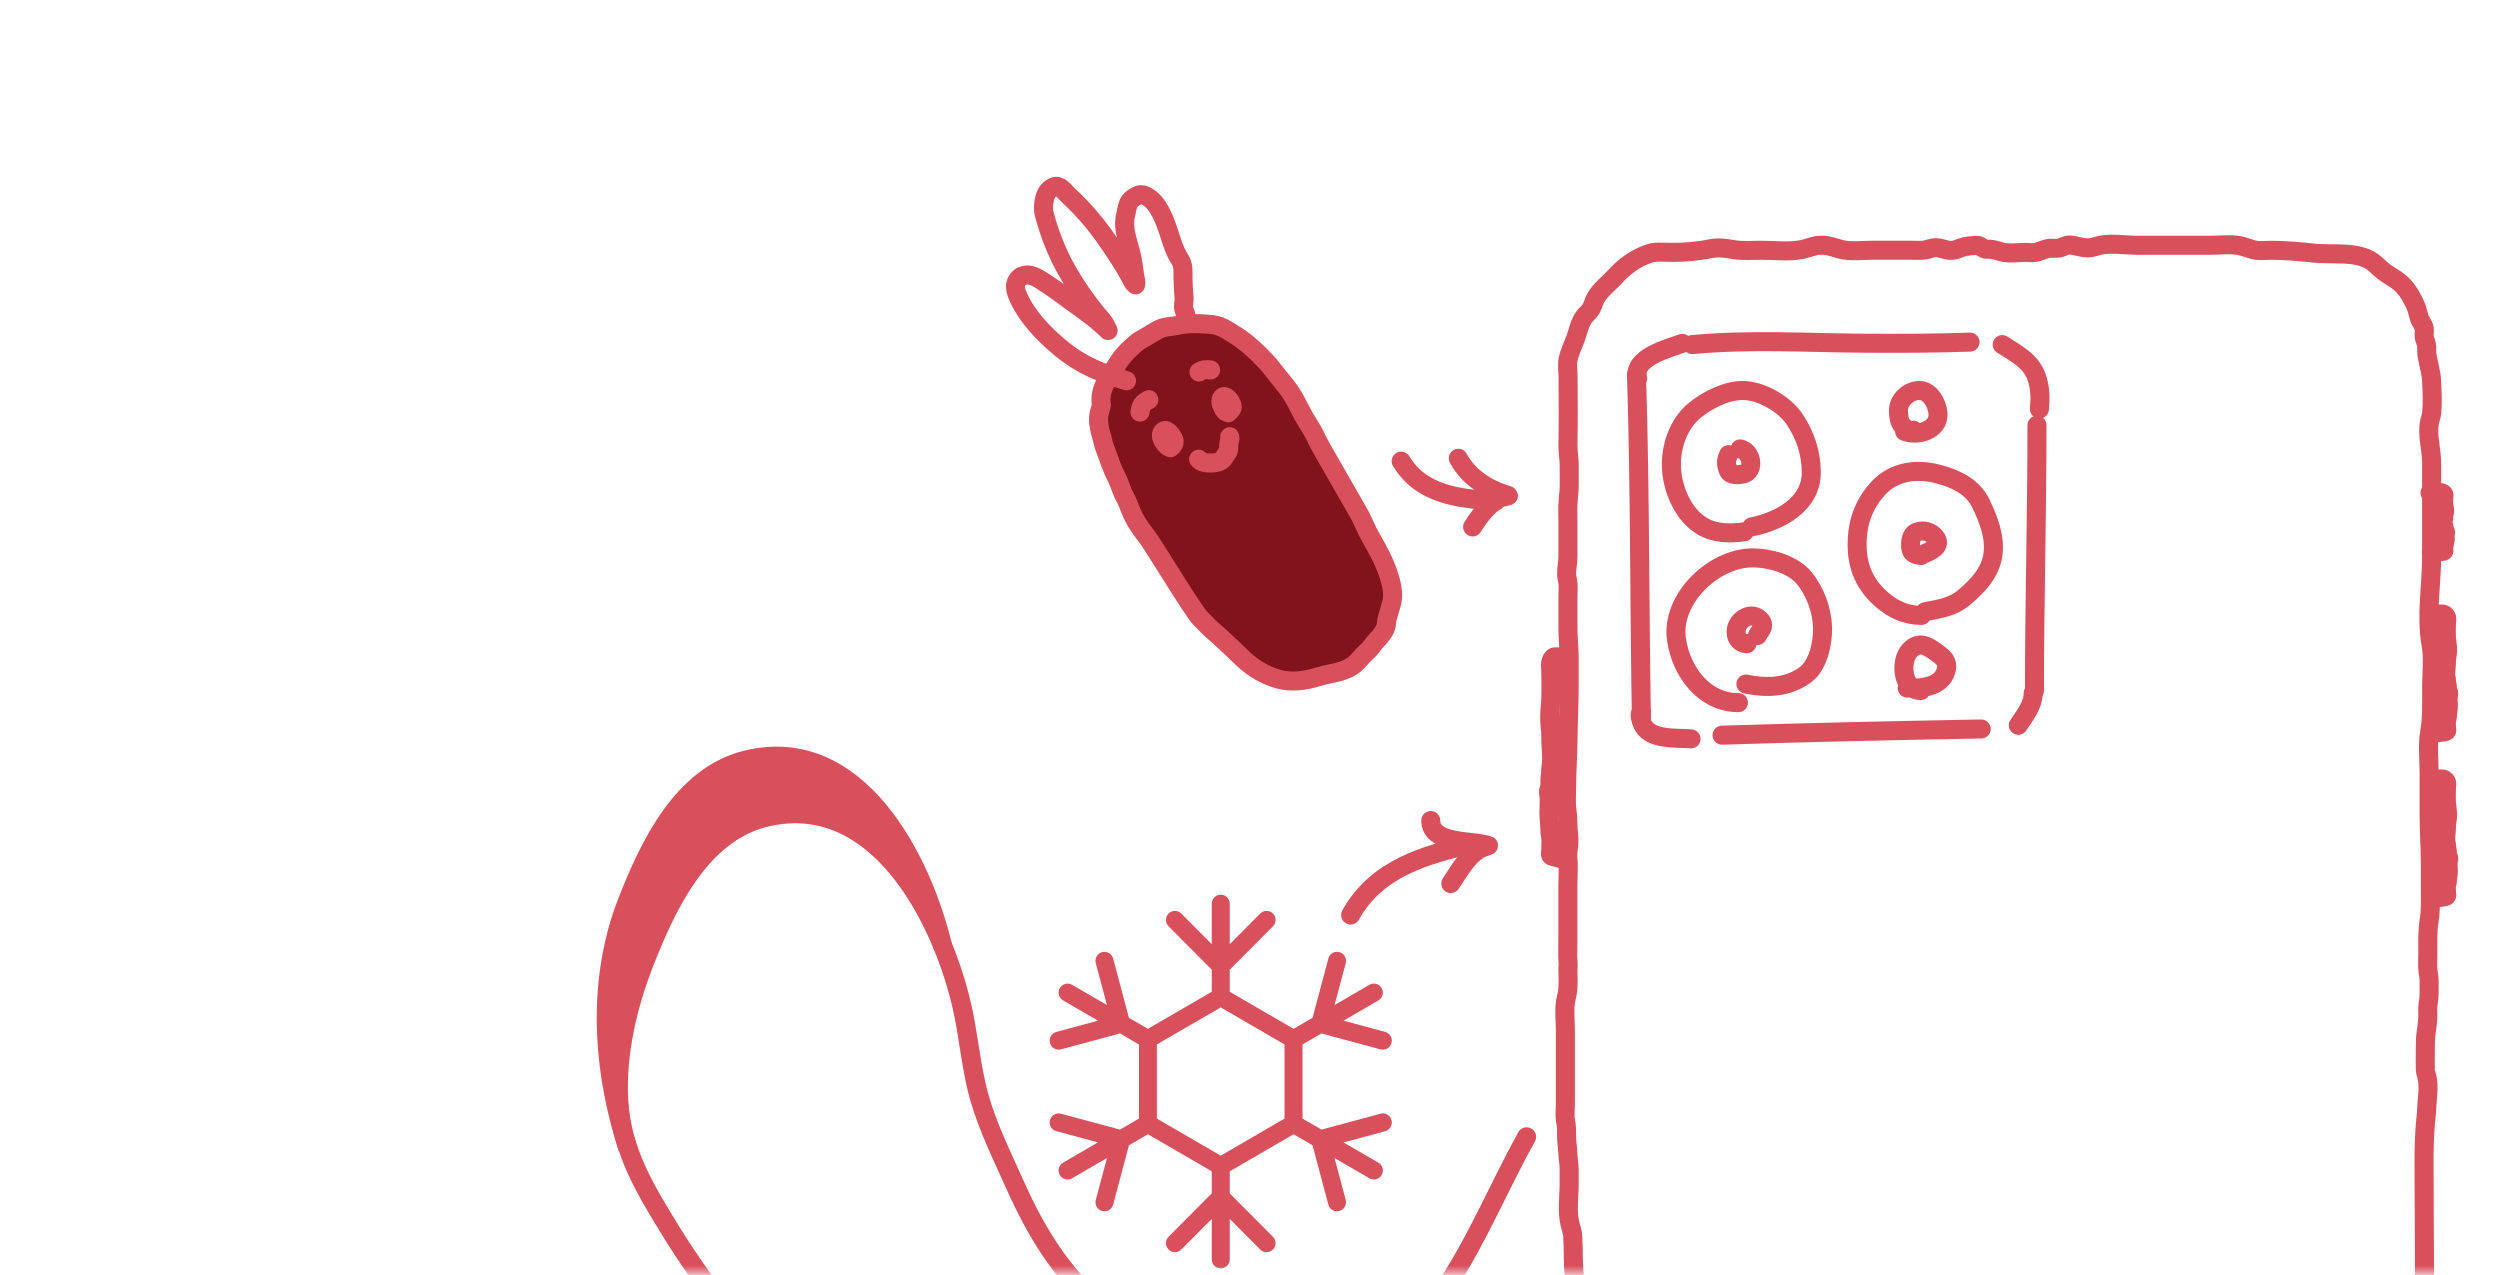 <svg width="394" height="201" viewBox="0 0 394 201" fill="none" xmlns="http://www.w3.org/2000/svg">
<mask id="mask0_12371_29540" style="mask-type:alpha" maskUnits="userSpaceOnUse" x="0" y="0" width="394" height="201">
<path d="M0 20C0 8.954 8.954 0 20 0H373.424C384.47 0 393.424 8.954 393.424 20V200.626H0V20Z" fill="url(#paint0_linear_12371_29540)"/>
</mask>
<g mask="url(#mask0_12371_29540)">
<path d="M96.892 167.587C96.839 166.007 96.968 164.453 97.007 162.882C97.052 161.107 97.177 159.349 97.296 157.578C97.301 157.5 97.412 156.362 97.438 156.668C97.509 157.497 97.505 158.338 97.503 159.169C97.499 160.787 97.402 162.318 96.998 163.887C96.897 164.281 96.806 164.686 96.595 165.034C96.564 165.085 96.74 164.438 96.744 164.414C96.861 163.81 96.944 163.196 96.998 162.583C97.306 159.099 99.69 156.143 100.604 152.803C101.703 148.787 103.455 144.95 105.499 141.343C106.967 138.753 108.425 136.02 110.291 133.689C111.747 131.868 114.178 130.939 116.111 129.734C118.104 128.491 120.102 127.087 122.57 127.369C124.532 127.594 126.479 127.903 128.448 128.065C131.769 128.337 134.509 129.896 137.302 131.591C138.641 132.404 140.239 133.242 141.089 134.622C141.623 135.489 142.284 136.209 142.947 136.98C143.526 137.652 144.162 138.277 144.705 138.984C144.74 139.029 145.244 139.558 145.228 139.594C145.14 139.789 143.603 138.124 143.515 137.998C143.306 137.7 143.088 137.318 142.923 136.995C142.283 135.739 142.106 135.124 140.83 134.143C138.237 132.147 135.111 130.465 132.223 129.037C128.587 127.239 124.106 124.861 119.852 125.017C118.087 125.081 116.165 126.066 114.648 126.906C113.167 127.725 111.825 128.659 110.55 129.773C107.436 132.493 105.216 135.822 103.229 139.424C102.311 141.087 101.324 142.797 100.616 144.562C99.923 146.29 99.414 148.183 98.938 149.983C98.428 151.913 98.344 153.958 97.723 155.86C97.714 155.888 97.483 156.611 97.538 156.334C97.71 155.474 97.788 154.599 97.97 153.739C98.663 150.472 99.985 147.352 101.146 144.232C102.76 139.894 104.442 135.679 107.289 131.984C108.215 130.782 109.213 129.639 110.158 128.451C110.937 127.471 111.754 126.575 112.833 125.914C115.449 124.311 118.855 123.621 121.896 123.942C123.084 124.068 124.171 124.527 125.297 124.892C126.238 125.198 127.2 125.443 128.128 125.79C130.238 126.581 132.374 127.82 134.197 129.128C135.353 129.959 136.461 130.817 137.681 131.558C137.743 131.595 139.518 132.762 139.543 132.197C139.584 131.259 138.286 129.882 137.721 129.296C136.35 127.878 134.706 126.674 133.119 125.508C130.449 123.546 127.797 122.605 124.489 122.373C121.967 122.196 119.437 122.664 117.105 123.628C114.703 124.622 112.552 125.862 110.432 127.372C107.119 129.731 105.189 133.214 103.153 136.638C101.963 138.641 100.812 140.683 99.936 142.846C99.154 144.777 98.578 146.792 97.826 148.737C97.002 150.87 96.228 152.844 96.041 155.132C95.988 155.774 95.982 156.409 96.041 157.051C96.073 157.398 95.973 158.35 96.198 158.084C96.463 157.771 96.589 157.263 96.789 156.904C97.257 156.066 97.789 155.265 98.257 154.426C99.432 152.314 100.237 149.985 101.256 147.793C102.833 144.399 104.215 140.715 106.336 137.61C108.011 135.158 109.89 132.603 111.974 130.491C114.324 128.11 117.338 127.086 120.563 126.452C124.322 125.713 127.864 126.348 131.455 127.538C132.825 127.992 134.107 128.702 135.475 129.135C135.86 129.257 136.219 129.131 136.237 128.675C136.275 127.726 135.333 126.606 134.833 125.896C133.905 124.579 132.833 123.522 131.361 122.83C129.243 121.833 126.354 120.915 123.981 121.062C122.236 121.17 120.355 121.536 118.645 121.911C116.493 122.383 114.525 123.332 112.638 124.448C111.68 125.015 110.664 125.579 109.766 126.236C109.005 126.792 108.576 127.69 108.099 128.476C106.451 131.192 104.664 133.896 104.162 137.089C103.983 138.224 104.647 137.477 105.18 137.004C107.178 135.234 108.975 133.253 110.966 131.476C112.554 130.06 113.983 129.29 116.008 128.72C118.263 128.085 120.444 127.279 122.648 126.493C124.135 125.963 125.709 125.307 127.321 125.455C128.967 125.606 130.583 126.353 132.081 127.002C133.32 127.54 134.518 128.157 135.655 128.886C135.94 129.068 136.837 129.727 135.9 129.158C132.582 127.145 129.461 124.843 125.697 123.714C123.246 122.979 120.545 122.158 118.01 122.778C117.768 122.837 116.813 122.941 117.645 122.667C119.052 122.204 120.529 121.856 122.003 121.714C122.15 121.7 122.298 121.693 122.446 121.683C122.51 121.679 122.318 121.693 122.254 121.698C120.849 121.82 119.453 122.025 118.08 122.36C115.508 122.986 112.666 123.972 110.837 125.992C109.915 127.011 109.329 128.027 108.622 129.219C107.252 131.53 105.958 133.9 104.711 136.28C103.568 138.463 102.594 140.631 102.034 143.035C101.717 144.394 101.472 145.821 100.995 147.136" stroke="#D9505D" stroke-width="3" stroke-linecap="round"/>
<path d="M240.595 179.159C232.368 193.924 226.641 212.838 208.961 217.865C197.641 221.084 184.094 214.369 175.436 207.646C168.054 201.914 163.674 195.053 159.905 186.603C157.915 182.139 155.663 177.623 154.333 172.905C152.963 168.046 152.66 162.965 151.481 158.061C148.215 144.482 138.184 124.677 120.737 128.799C110.403 131.241 105.042 142.764 101.573 151.641C98.918 158.435 97.131 165.948 97.507 173.279C97.919 181.322 101.61 187.326 105.737 194.038C116.09 210.877 130.76 224.435 139.979 242.007C144.244 250.138 149.494 258.544 151.075 267.735C152.162 274.05 153.516 282.386 151.438 288.589C149.631 293.982 146.674 299.336 141.103 301.409C136.306 303.195 129.481 305.292 124.32 304.676C110.388 303.014 98.461 295.108 86.791 288.026C69.049 277.26 59.213 256.205 50.255 238.279C37.085 211.928 7.204 238.181 -14.076 217.865C-24.67 207.751 -22.66 147.179 -35.043 139.226C-43.819 133.59 -53.188 128.182 -62.961 124.455C-68.765 122.242 -73.847 121.673 -78.949 125.697C-90.974 135.181 -84.376 151.049 -78.262 162.224C-73.311 171.274 -64.117 178.046 -62.362 188.698C-61.166 195.96 -72.324 198.79 -77.467 199.925C-87.237 202.081 -98.096 198.828 -107.504 201.754C-119.66 205.535 -126.786 221.927 -129.671 233.043C-130.362 235.705 -131.902 241.333 -130.235 243.982" stroke="#D9505D" stroke-width="3" stroke-linecap="round"/>
<path d="M148.532 148.988C145.266 135.409 135.235 115.604 117.788 119.726C107.454 122.168 102.245 133.44 98.776 142.317C96.121 149.111 93.081 162.251 98.775 180.459" stroke="#D9505D" stroke-width="3" stroke-linecap="round"/>
<mask id="mask1_12371_29540" style="mask-type:alpha" maskUnits="userSpaceOnUse" x="150" y="17" width="249" height="201">
<rect x="150.424" y="17.02" width="248.281" height="200.606" rx="20" fill="#1A1A1A"/>
</mask>
<g mask="url(#mask1_12371_29540)">
<path d="M247.002 103.625C246.52 103.546 246.12 103.525 245.631 103.525C245.453 103.525 245.113 103.482 244.935 103.539C244.632 103.639 244.424 104.189 244.392 104.403C244.314 104.942 244.403 105.524 244.41 106.074C244.417 106.631 244.428 107.191 244.435 107.748C244.446 108.862 244.435 109.976 244.332 111.09C244.246 112.043 244.207 113.014 244.257 113.97C244.289 114.627 244.407 115.266 244.403 115.927C244.392 117.194 244.528 118.447 244.542 119.711C244.549 120.246 244.407 120.768 244.396 121.303C244.389 121.799 244.332 122.253 244.275 122.745C244.217 123.22 244.364 123.72 244.189 124.184C244.142 124.309 244.071 124.42 244.057 124.552C244.01 124.987 244.146 125.455 244.153 125.894C244.171 126.829 244.085 127.761 244.117 128.693C244.142 129.375 244.267 130.042 244.26 130.724C244.257 131.188 244.353 131.62 244.403 132.081C244.471 132.695 244.396 133.341 244.396 133.966C244.396 134.176 244.275 134.662 244.424 134.84C244.564 135.012 245.053 135.069 245.278 135.133C245.717 135.254 246.256 135.458 246.741 135.344C246.606 135.219 246.416 135.158 246.174 135.158" stroke="#D9505D" stroke-width="3" stroke-linecap="round" stroke-linejoin="round"/>
<path d="M382.969 122.828C383.451 122.781 383.851 122.771 384.34 122.771C384.518 122.771 384.857 122.746 385.036 122.778C385.339 122.835 385.546 123.16 385.579 123.288C385.657 123.606 385.568 123.949 385.561 124.274C385.554 124.598 385.543 124.93 385.536 125.259C385.525 125.916 385.536 126.573 385.639 127.229C385.725 127.794 385.764 128.365 385.714 128.929C385.682 129.318 385.564 129.693 385.568 130.082C385.579 130.828 385.443 131.567 385.429 132.313C385.422 132.631 385.564 132.938 385.575 133.252C385.582 133.545 385.639 133.812 385.696 134.102C385.754 134.384 385.607 134.676 385.782 134.951C385.828 135.026 385.9 135.09 385.914 135.169C385.961 135.426 385.825 135.701 385.818 135.961C385.8 136.511 385.886 137.061 385.853 137.611C385.828 138.014 385.704 138.407 385.711 138.81C385.714 139.085 385.618 139.339 385.568 139.61C385.5 139.974 385.575 140.353 385.575 140.72C385.575 140.845 385.696 141.131 385.546 141.238C385.407 141.338 384.918 141.374 384.693 141.409C384.254 141.481 383.715 141.598 383.23 141.534C383.365 141.459 383.554 141.423 383.797 141.427" stroke="#D9505D" stroke-width="3" stroke-linecap="round" stroke-linejoin="round"/>
<path d="M382.969 96.828C383.451 96.781 383.851 96.77 384.34 96.77C384.518 96.77 384.857 96.746 385.036 96.778C385.339 96.835 385.546 97.16 385.579 97.288C385.657 97.606 385.568 97.949 385.561 98.273C385.554 98.598 385.543 98.93 385.536 99.259C385.525 99.916 385.536 100.572 385.639 101.229C385.725 101.793 385.764 102.365 385.714 102.929C385.682 103.318 385.564 103.693 385.568 104.082C385.579 104.828 385.443 105.567 385.429 106.313C385.422 106.631 385.564 106.938 385.575 107.252C385.582 107.545 385.639 107.812 385.696 108.101C385.754 108.383 385.607 108.676 385.782 108.951C385.828 109.026 385.9 109.09 385.914 109.169C385.961 109.426 385.825 109.701 385.818 109.961C385.8 110.511 385.886 111.061 385.853 111.611C385.828 112.014 385.704 112.407 385.711 112.81C385.714 113.085 385.618 113.339 385.568 113.61C385.5 113.974 385.575 114.352 385.575 114.72C385.575 114.845 385.696 115.131 385.546 115.238C385.407 115.338 384.918 115.373 384.693 115.409C384.254 115.48 383.715 115.598 383.23 115.534C383.365 115.459 383.554 115.423 383.797 115.427" stroke="#D9505D" stroke-width="3" stroke-linecap="round" stroke-linejoin="round"/>
<path d="M382.971 77.665C383.374 77.641 383.706 77.637 384.113 77.637C384.263 77.637 384.545 77.623 384.692 77.64C384.945 77.669 385.116 77.833 385.141 77.894C385.206 78.055 385.134 78.226 385.127 78.387C385.12 78.547 385.113 78.715 385.106 78.879C385.099 79.208 385.106 79.536 385.191 79.865C385.263 80.147 385.295 80.432 385.256 80.714C385.227 80.907 385.131 81.096 385.134 81.293C385.141 81.667 385.031 82.035 385.02 82.41C385.016 82.567 385.134 82.721 385.141 82.881C385.149 83.028 385.195 83.16 385.241 83.306C385.288 83.445 385.17 83.591 385.313 83.731C385.352 83.766 385.413 83.802 385.423 83.838C385.463 83.966 385.348 84.106 385.341 84.234C385.327 84.509 385.398 84.784 385.37 85.059C385.348 85.259 385.245 85.455 385.249 85.659C385.249 85.794 385.17 85.923 385.127 86.058C385.07 86.24 385.134 86.43 385.134 86.615C385.134 86.676 385.238 86.819 385.113 86.872C384.995 86.922 384.588 86.94 384.402 86.958C384.035 86.994 383.589 87.054 383.182 87.019C383.296 86.983 383.453 86.965 383.653 86.965" stroke="#D9505D" stroke-width="3" stroke-linecap="round" stroke-linejoin="round"/>
<path d="M255.497 306.09C255.026 305.729 254.594 305.247 254.169 304.844C253.441 304.151 252.563 303.645 251.938 302.856C251.61 302.441 251.149 302.059 250.853 301.638C250.578 301.253 250.5 300.778 250.285 300.357C249.696 299.211 249 298.143 248.558 296.926C247.979 295.334 247.608 293.956 247.476 292.249C247.344 290.543 247.615 288.744 247.155 287.076C246.587 285.024 246.68 282.971 246.68 280.868C246.68 279.43 246.798 278.141 247.051 276.724C247.554 273.939 247.276 270.94 247.276 268.095V259.852C247.276 258.085 247.276 256.314 247.276 254.547C247.276 252.823 247.579 251.195 247.576 249.478C247.544 241.156 247.576 232.831 247.576 224.51C247.576 221.779 247.576 219.052 247.576 216.321C247.576 214.071 247.844 211.872 248.108 209.638C248.286 208.12 248.176 206.539 248.176 205.015C248.176 203.672 248.265 202.316 248.108 200.981C247.869 198.91 248.001 196.847 247.861 194.776C247.819 194.144 247.608 193.609 247.454 193.005C246.93 190.949 247.297 188.589 247.297 186.497C247.297 185.744 247.297 184.991 247.297 184.238C247.297 183.406 247.112 182.642 247.094 181.824C247.072 180.907 246.894 180.05 246.901 179.125C246.905 178.301 246.908 177.544 246.744 176.734C246.562 175.816 246.701 174.767 246.701 173.838V162.44C246.701 160.962 246.512 159.369 246.712 157.906C246.769 157.485 246.901 157.081 246.98 156.667C247.237 155.328 247.097 153.907 247.097 152.558C247.097 152.637 247.097 152.712 247.105 152.79C247.201 152.058 247.069 151.244 247.072 150.502C247.076 149.759 247.097 148.992 247.097 148.238V139.56C247.097 138.082 247.215 136.608 247.105 135.13C247.065 134.594 247.09 134.141 247.183 133.616C247.408 132.338 247.094 131.024 247.097 129.735C247.097 129.011 247.044 128.365 246.944 127.647C246.78 126.469 246.901 125.23 246.901 124.045C246.901 121.642 247.087 119.254 247.112 116.852C247.144 113.939 247.297 111.04 247.301 108.123C247.301 106.674 247.301 105.221 247.301 103.771C247.301 102.161 247.108 100.587 247.105 98.977C247.105 98.188 247.105 97.395 247.105 96.606V93.983C247.105 93.322 247.18 92.619 247.115 91.962C247.069 91.494 246.915 91.066 246.898 90.591C246.865 89.634 247.108 88.724 247.105 87.767C247.094 85.897 247.105 84.026 247.105 82.155C247.105 81.056 247.04 79.942 247.147 78.846C247.237 77.954 247.312 77.132 247.308 76.233C247.301 75.276 247.301 74.316 247.304 73.359C247.304 72.245 247.087 71.189 247.108 70.1C247.176 66.519 247.155 62.931 247.126 59.351C247.119 58.476 246.951 57.423 247.14 56.566C247.376 55.513 247.929 54.364 248.301 53.364C248.725 52.211 248.932 50.965 249.646 49.965C249.932 49.566 250.293 49.283 250.589 48.905C251.028 48.348 251.128 47.609 251.471 46.995C252.238 45.621 253.495 44.743 254.505 43.629C255.979 41.994 257.743 40.705 259.846 39.98C260.513 39.752 261.106 39.716 261.806 39.741C264.387 39.83 266.893 39.741 269.442 39.224C270.862 38.934 271.855 39.116 273.276 39.348C274.65 39.573 276.125 39.438 277.52 39.438C279.545 39.438 281.833 39.716 283.821 39.359C284.942 39.156 285.767 38.684 286.899 38.645C288.33 38.595 289.33 39.188 290.686 39.409C292.057 39.634 293.639 39.438 295.034 39.438C297.116 39.438 299.197 39.438 301.278 39.438C301.821 39.438 302.374 39.466 302.92 39.448C303.613 39.423 303.991 39.195 304.62 39.077C305.691 38.874 306.444 39.463 307.504 39.459C308.165 39.459 308.432 39.263 309.054 39.045C309.928 38.738 310.581 38.742 311.513 38.659C312.113 38.606 312.584 39.366 313.17 39.291C313.916 39.191 314.69 39.488 315.397 39.688C316.829 40.098 318.31 39.67 319.81 39.802C320.966 39.905 321.484 39.548 322.498 39.231C323.108 39.038 323.765 39.191 324.39 39.109C325.122 39.016 325.564 38.545 326.318 38.62C327.242 38.709 328.038 39.066 329.013 39.066C329.845 39.066 330.348 38.77 331.109 38.631C332.872 38.306 335.007 38.652 336.82 38.652H348.423C349.908 38.652 351.582 38.431 353.042 38.731C353.963 38.92 354.809 39.38 355.77 39.466C356.484 39.531 357.237 39.448 357.958 39.448C360.271 39.448 362.428 39.652 364.716 39.895C367.583 40.198 371.459 39.538 373.866 41.24C374.508 41.694 375.033 42.294 375.654 42.776C376.072 43.104 376.515 43.382 376.968 43.654C378.856 44.778 379.56 45.871 380.538 47.802C380.959 48.634 381.027 49.348 381.302 50.169C381.498 50.754 381.959 51.154 382.062 51.8C382.134 52.254 381.976 52.714 382.066 53.171C382.166 53.685 382.416 54.003 382.441 54.556C382.466 55.11 382.416 55.574 382.519 56.138C382.773 57.505 383.18 58.837 383.233 60.225C383.297 61.821 383.397 63.538 383.226 65.13C383.172 65.63 382.983 66.055 382.89 66.537C382.494 68.597 383.222 70.867 383.226 72.949C383.226 74.823 383.226 76.701 383.226 78.575C383.226 81.591 383.226 84.612 383.226 87.628C383.226 92.301 382.319 96.999 383.137 101.626C383.512 103.75 383.226 106.124 383.226 108.28C383.226 110.679 383.322 113.039 382.915 115.384C382.566 117.405 382.826 119.722 382.826 121.771C382.826 123.988 382.826 126.205 382.826 128.425C382.826 131.028 383.026 133.605 383.026 136.197C383.026 137.486 383.026 138.778 383.026 140.067C383.026 141.766 383.101 143.44 382.826 145.122C382.548 146.846 382.626 148.585 382.626 150.327C382.626 151.091 382.573 151.873 382.616 152.637C382.651 153.308 382.837 153.932 382.83 154.611C382.823 155.289 382.823 155.903 382.826 156.549C382.826 157.235 382.74 157.767 382.644 158.427C382.548 159.087 382.669 159.841 382.608 160.537C382.558 161.144 382.505 161.804 382.408 162.404C382.266 163.296 382.23 164.1 382.23 165.024C382.23 166.202 382.198 167.384 382.23 168.558C382.241 168.955 382.351 169.23 382.451 169.597C382.898 171.229 382.487 173.217 382.437 174.884C382.412 175.705 382.287 176.473 382.226 177.287C382.094 179.097 382.026 180.885 382.026 182.702C382.026 190.478 382.13 198.26 382.091 206.043C382.069 210.487 381.455 214.882 381.473 219.326C381.491 223.307 381.223 227.348 381.548 231.318C381.937 236.091 381.802 240.907 381.78 245.697C381.769 247.911 381.755 250.106 381.759 252.327C381.759 254.033 381.802 255.743 382.012 257.439C382.248 259.335 382.08 261.323 382.08 263.233C382.08 264.497 382.18 265.807 382.012 267.063C381.702 269.416 381.612 271.858 382.012 274.185C382.43 276.609 382.08 279.373 382.08 281.832C382.08 283.16 382.301 284.699 382.012 285.998C381.744 287.209 381.78 288.397 381.78 289.658C381.78 290.125 381.877 290.696 381.794 291.153C381.687 291.764 381.473 292.142 381.48 292.796C381.487 293.427 381.402 293.852 381.248 294.438C381.095 295.023 381.227 295.651 381.059 296.201C380.923 296.647 380.741 297.283 380.566 297.79C380.124 299.057 379.42 300.232 378.646 301.324C378.057 302.156 377.307 302.927 376.632 303.698C375.958 304.469 375.172 305.415 374.308 306.029C373.605 306.533 372.962 307.164 372.216 307.589C371.67 307.9 371.099 307.971 370.503 308.264C368.382 309.299 366.519 309.706 364.17 309.674C362.945 309.656 361.778 309.881 360.564 309.981C357.387 310.245 354.267 310.27 351.072 310.288C348.508 310.302 345.824 309.628 343.275 310.049C341.722 310.306 340.283 310.584 338.688 310.581C335.093 310.567 331.494 310.581 327.899 310.581C326 310.581 323.862 310.884 322.005 310.513C320.024 310.12 317.953 310.281 315.929 310.281C309.264 310.281 302.592 310.37 295.927 310.292C294.124 310.27 292.339 309.892 290.529 309.992C289.737 310.035 288.955 310.199 288.159 310.213C287.613 310.224 287.084 310.131 286.542 310.081C284.899 309.928 283.154 309.981 281.504 309.981H276.806C274.004 309.981 271.13 310.345 268.339 310.128C267.742 310.081 267.189 309.938 266.621 309.767C264.972 309.278 263.248 308.835 261.566 308.489C260.267 308.221 259.067 307.939 257.889 307.293C257.175 306.9 256.304 306.643 255.637 306.179C255.59 306.147 255.544 306.115 255.501 306.079L255.497 306.09Z" stroke="#D9505D" stroke-width="3" stroke-linecap="round" stroke-linejoin="round"/>
<path d="M257.908 58.997C258.491 77.162 258.365 95.344 258.69 113.516" stroke="#D9505D" stroke-width="3" stroke-linecap="round"/>
<path d="M258.689 112.345C258.194 112.407 258.715 113.758 258.808 113.995C259.886 116.731 264.245 116.236 266.506 116.449" stroke="#D9505D" stroke-width="3" stroke-linecap="round"/>
<path d="M258.099 59.584C257.176 56.353 263.059 54.871 265.134 54.112" stroke="#D9505D" stroke-width="3" stroke-linecap="round"/>
<path d="M266.705 54.308C275.709 53.458 284.849 54.031 293.878 54.091C299.419 54.128 304.943 54.108 310.477 53.917" stroke="#D9505D" stroke-width="3" stroke-linecap="round"/>
<path d="M315.549 54.308C317.682 55.685 320.061 56.865 320.955 59.4C321.559 61.11 321.571 62.712 321.411 64.47" stroke="#D9505D" stroke-width="3" stroke-linecap="round"/>
<path d="M321.026 67.009C321.026 80.952 320.635 94.886 320.635 108.827" stroke="#D9505D" stroke-width="3" stroke-linecap="round"/>
<path d="M271.393 115.862C285.005 115.428 298.617 115.142 312.234 114.885" stroke="#D9505D" stroke-width="3" stroke-linecap="round"/>
<path d="M320.433 109.218C320.433 111.145 319.084 112.776 318.088 114.299" stroke="#D9505D" stroke-width="3" stroke-linecap="round"/>
<path d="M274.907 83.815C272.689 84.11 270.305 84.12 268.307 82.946C265.26 81.156 263.582 77.116 263.421 73.74C263.266 70.465 264.483 66.835 267.047 64.708C269.029 63.063 272.051 61.538 274.647 61.538C277.535 61.538 281.233 63.677 282.832 66.076C284.52 68.607 285.436 71.363 285.46 74.413C285.499 79.488 280.461 82.157 276.08 83.033" stroke="#D9505D" stroke-width="3" stroke-linecap="round"/>
<path d="M302.83 96.986C300.408 96.986 298.309 96.041 296.49 94.424C293.511 91.776 292.484 88.674 292.712 84.784C292.89 81.773 293.995 79.126 296.045 76.913C298.495 74.269 302.059 73.827 305.436 74.709C308.263 75.447 310.921 76.685 312.232 79.453C313.402 81.923 314.481 84.648 314.077 87.454C313.669 90.288 311.63 92.407 309.539 94.163C307.693 95.714 305.722 95.939 303.417 96.4" stroke="#D9505D" stroke-width="3" stroke-linecap="round"/>
<path d="M273.978 110.737C268.528 110.737 264.915 105.781 264.208 100.75C263.31 94.365 270.073 87.918 276.236 87.918C278.888 87.918 282.527 88.927 284.292 91.044C286.071 93.18 287.16 96.147 287.234 98.915C287.295 101.214 286.581 104.797 284.596 106.286C281.778 108.4 278.42 108.483 275.151 107.806" stroke="#D9505D" stroke-width="3" stroke-linecap="round"/>
<path d="M301.531 67.791C301.097 68.177 300.552 67.694 300.174 67.411C299.339 66.784 299.279 65.989 299.197 64.925C299.058 63.115 300.77 61.538 302.509 61.538C304.214 61.538 305.319 63.666 305.429 65.153C305.627 67.831 302.165 68.787 300.164 67.986" stroke="#D9505D" stroke-width="3" stroke-linecap="round"/>
<path d="M302.729 108.827C299.786 108.827 299.35 104.192 301.014 102.477C302.358 101.09 303.587 101.659 305.02 102.705C306.228 103.587 307.121 104.181 306.691 105.701C305.957 108.299 302.742 108.55 300.579 108.437" stroke="#D9505D" stroke-width="3" stroke-linecap="round"/>
<path d="M272.422 71.655C271.996 72.559 272.012 73.202 272.381 74.153C272.696 74.964 273.922 74.848 274.635 74.721C276.693 74.353 276.079 71.047 274.249 70.742" stroke="#D9505D" stroke-width="3" stroke-linecap="round"/>
<path d="M275.331 101.437C273.643 101.437 273.131 99.454 274.093 98.149C274.588 97.476 275.48 96.963 276.347 97.103C276.8 97.177 277.281 97.489 277.544 97.864C278.198 98.796 277.363 99.384 276.976 100.158" stroke="#D9505D" stroke-width="3" stroke-linecap="round"/>
<path d="M302.745 87.551C302.056 87.425 301.378 87.382 301.182 86.597C301.014 85.924 301.086 84.54 301.7 84.079C302.589 83.413 304.016 83.645 304.775 84.404C306.212 85.841 304.654 86.662 303.476 87.186" stroke="#D9505D" stroke-width="3" stroke-linecap="round"/>
<path d="M219.304 176.525C219.102 175.764 218.325 175.315 217.568 175.518L208.271 178.024L205.279 176.289V164.608L208.268 162.873L217.565 165.379C217.687 165.412 217.809 165.429 217.932 165.429C218.557 165.429 219.129 165.01 219.301 164.372C219.502 163.611 219.056 162.83 218.299 162.627L211.739 160.858L217.231 157.671C217.909 157.278 218.14 156.407 217.75 155.726C217.36 155.044 216.494 154.812 215.816 155.204L210.328 158.392C210.893 156.274 211.604 153.598 212.086 151.797C212.288 151.036 211.842 150.254 211.085 150.052C210.328 149.849 209.551 150.298 209.349 151.059L206.859 160.406L203.867 162.141L193.806 156.301V152.831L200.614 145.986C201.166 145.431 201.166 144.527 200.614 143.972C200.062 143.417 199.162 143.417 198.61 143.972L193.806 148.802V142.426C193.806 141.638 193.172 141 192.388 141C191.605 141 190.97 141.638 190.97 142.426V148.798C189.429 147.249 187.478 145.291 186.169 143.972C185.617 143.417 184.718 143.417 184.166 143.972C183.613 144.527 183.613 145.431 184.166 145.986L190.973 152.827V156.301L180.912 162.141L177.92 160.406L175.431 151.059C175.229 150.298 174.452 149.849 173.695 150.052C172.938 150.254 172.491 151.036 172.693 151.797L174.452 158.392L168.96 155.204C168.283 154.812 167.416 155.044 167.026 155.726C166.636 156.407 166.867 157.278 167.545 157.671L173.037 160.858C170.931 161.427 168.269 162.141 166.477 162.627C165.72 162.83 165.274 163.611 165.476 164.372C165.644 165.01 166.216 165.429 166.844 165.429C166.967 165.429 167.089 165.412 167.211 165.379L176.508 162.873L179.497 164.608V176.289L176.505 178.024L167.208 175.521C166.451 175.318 165.674 175.767 165.472 176.528C165.271 177.29 165.717 178.071 166.474 178.273L173.034 180.042L167.545 183.23C166.867 183.622 166.636 184.493 167.026 185.174C167.287 185.633 167.763 185.886 168.256 185.886C168.497 185.886 168.739 185.823 168.964 185.696L174.455 182.508C173.89 184.626 173.179 187.302 172.696 189.103C172.495 189.865 172.941 190.646 173.698 190.849C173.82 190.882 173.943 190.899 174.065 190.899C174.69 190.899 175.262 190.48 175.434 189.841L177.923 180.494L180.912 178.759L190.973 184.599V188.07L184.166 194.914C183.613 195.469 183.613 196.373 184.166 196.928C184.718 197.484 185.617 197.484 186.169 196.928L190.97 192.102V198.474C190.97 199.262 191.605 199.9 192.388 199.9C193.172 199.9 193.806 199.262 193.806 198.474V192.102C195.347 193.651 197.298 195.612 198.61 196.928C198.888 197.208 199.248 197.347 199.612 197.347C199.976 197.347 200.336 197.208 200.614 196.928C201.166 196.373 201.166 195.469 200.614 194.914L193.806 188.073V184.603L203.867 178.762L206.856 180.497L209.346 189.845C209.514 190.483 210.086 190.902 210.714 190.902C210.837 190.902 210.959 190.885 211.081 190.852C211.838 190.649 212.285 189.868 212.083 189.107L210.324 182.512L215.813 185.7C216.037 185.829 216.279 185.889 216.52 185.889C217.009 185.889 217.485 185.633 217.75 185.178C218.14 184.496 217.909 183.625 217.231 183.233L211.743 180.049C213.849 179.48 216.51 178.765 218.302 178.28C219.059 178.077 219.506 177.296 219.304 176.535V176.525ZM202.446 176.289L192.385 182.129L182.324 176.289V164.608L192.385 158.767L202.446 164.608V176.289Z" fill="#D9505D"/>
<path d="M173.579 63.794C173.353 62.598 173.678 61.237 174.317 60.198C174.944 59.174 175.575 58.148 176.223 57.141C176.82 56.213 177.512 55.455 178.328 54.725C178.803 54.297 179.216 53.886 179.776 53.569C180.248 53.298 180.724 53.021 181.195 52.744C181.897 52.334 182.561 51.844 183.357 51.637C184.062 51.448 184.787 51.454 185.494 51.292C187.002 50.944 188.487 50.963 190.032 51.066C190.729 51.113 191.508 51.177 192.161 51.413C193.048 51.737 193.687 52.211 194.496 52.7C196.354 53.821 197.985 55.364 199.473 56.933C200.24 57.74 200.87 58.617 201.562 59.477C202.338 60.442 203.132 61.353 203.764 62.423C204.447 63.581 204.991 64.803 205.68 65.964C206.328 67.053 207.074 68.137 207.566 69.307C207.921 70.157 214.014 80.586 214.429 81.409C214.954 82.436 215.375 83.53 215.945 84.534C217.04 86.465 218.106 88.348 218.81 90.456C219.247 91.774 219.688 93.441 219.372 94.816C219.16 95.746 218.846 96.63 218.604 97.552C218.5 97.952 218.537 98.382 218.42 98.775C218.281 99.251 217.934 99.761 217.633 100.153C217.328 100.552 216.954 100.88 216.642 101.27C216.371 101.609 216.135 101.995 215.829 102.305C215.523 102.615 215.163 102.934 214.844 103.258C214.437 103.668 214.109 104.145 213.674 104.534C211.982 106.044 209.802 106.022 207.774 106.654C205.701 107.299 203.527 107.614 201.426 107.015C199.258 106.395 197.344 105.228 195.726 103.654C194.731 102.681 193.72 101.728 192.699 100.784C192.143 100.265 191.567 99.753 190.989 99.257C190.376 98.732 189.862 98.102 189.264 97.55C188.165 96.543 181.653 85.709 180.719 84.547C179.692 83.265 178.775 81.898 178.169 80.365C177.907 79.695 177.68 79.055 177.326 78.422C176.891 77.648 176.65 76.851 176.328 76.025C176.052 75.326 175.667 74.679 175.386 73.981C175.125 73.339 174.872 72.706 174.651 72.048C174.462 71.487 174.227 70.944 174.038 70.383C173.82 69.735 173.722 69.061 173.511 68.417C173.29 67.736 173.184 67.053 173.132 66.338C173.056 65.224 173.515 64.345 173.583 63.787L173.579 63.794Z" fill="#82131D" stroke="#D9505D" stroke-width="3" stroke-linecap="round" stroke-linejoin="round"/>
<path d="M184.467 70.563C184.082 70.41 183.928 70.296 183.666 69.982C183.51 69.79 183.372 69.61 183.249 69.399C183.014 68.978 182.897 68.314 183.327 67.949C183.758 67.583 184.341 68.244 184.588 68.584C184.984 69.129 185.443 69.845 184.467 70.563Z" stroke="#D9505D" stroke-width="3" stroke-linecap="round" stroke-linejoin="round"/>
<path d="M193.568 65.049C193.341 64.971 193.156 64.904 192.993 64.708C192.877 64.567 192.799 64.399 192.717 64.237C192.484 63.805 192.226 63.09 192.608 62.648C192.952 62.25 193.433 62.7 193.699 63.007C193.898 63.231 194.04 63.51 194.132 63.791C194.289 64.272 194.136 64.552 193.567 65.044L193.568 65.049Z" stroke="#D9505D" stroke-width="3" stroke-linecap="round" stroke-linejoin="round"/>
<path d="M188.902 72.367C189.364 72.867 189.877 72.935 190.265 72.953C190.654 72.971 191.048 72.988 191.398 72.944C192.07 72.859 192.636 72.607 192.995 71.994C193.169 71.691 193.392 71.442 193.549 71.117C193.65 70.912 193.633 70.621 193.636 70.32C193.639 69.958 193.693 69.682 193.778 69.398C193.829 69.234 193.858 69.071 193.804 68.829" stroke="#D9505D" stroke-width="3" stroke-linecap="round" stroke-linejoin="round"/>
<path d="M179.661 64.94C179.731 64.515 179.778 64.152 180.02 63.787C180.274 63.407 180.672 63.211 181.058 62.991" stroke="#D9505D" stroke-width="3" stroke-linecap="round" stroke-linejoin="round"/>
<path d="M188.963 58.631C189.542 58.259 190.116 58.183 190.788 58.303" stroke="#D9505D" stroke-width="3" stroke-linecap="round" stroke-linejoin="round"/>
<path d="M177.543 60.012C173.625 58.837 170.386 57.542 167.149 54.861C164.516 52.653 161.953 50.042 160.506 46.882C160.104 46.005 159.743 44.884 160.418 44.041C160.81 43.553 161.187 43.385 161.816 43.344C162.537 43.296 163.36 43.709 163.955 44.084C165.515 45.072 167.062 46.154 168.526 47.28C170.641 48.782 172.794 50.257 174.638 52.098C174.293 51.245 173.789 50.485 173.13 49.811C171.136 47.431 169.386 44.886 167.884 42.163C166.439 39.553 165.352 36.658 164.583 33.789C164.376 33.016 164.434 32.299 164.581 31.52C164.753 30.624 165.173 29.827 166.051 29.453C167.04 29.032 167.7 30.168 168.416 30.826C170.725 32.949 172.771 35.354 174.542 37.938C175.797 39.776 177.036 41.602 178.099 43.553C178.331 43.985 178.567 44.617 178.971 44.898C179.099 44.486 178.891 43.896 178.827 43.468C178.713 42.67 178.615 41.868 178.48 41.076C178.056 38.598 176.789 36.279 177.42 33.797C177.676 32.783 177.644 31.791 178.646 31.172C179.385 30.712 179.76 30.495 180.593 30.884C182.635 31.843 183.694 35.047 184.318 36.981C184.8 38.47 185.122 39.568 185.921 40.828C186.573 41.849 186.425 42.645 186.437 43.77C186.45 44.896 186.53 45.942 186.608 47.022C186.64 47.514 186.444 48.195 186.548 48.646C186.672 49.191 186.915 49.37 186.943 49.952" stroke="#D9505D" stroke-width="3" stroke-linecap="round" stroke-linejoin="round"/>
<path d="M220.822 72.674C224.056 78.062 230.079 78.571 235.705 78.988" stroke="#D9505D" stroke-width="3" stroke-linecap="round"/>
<path d="M229.83 72.223C231.399 75.187 234.444 77.146 237.647 78.061C238.122 78.197 236.66 78.27 236.244 78.537C234.373 79.741 233.259 81.202 232.085 83.047" stroke="#D9505D" stroke-width="3" stroke-linecap="round"/>
<path d="M212.861 144.204C216.974 136.8 224.618 134.737 232.254 132.928" stroke="#D9505D" stroke-width="3" stroke-linecap="round"/>
<path d="M225.486 129.32C225.486 132.843 231.309 132.504 233.604 133.028C234.774 133.296 234.918 133.158 233.955 133.479C231.494 134.3 230.023 137.25 228.643 139.242" stroke="#D9505D" stroke-width="3" stroke-linecap="round"/>
</g>
</g>
<defs>
<linearGradient id="paint0_linear_12371_29540" x1="0" y1="100.313" x2="393.424" y2="100.313" gradientUnits="userSpaceOnUse">
<stop stop-color="#FFB801"/>
<stop offset="0.371" stop-color="#FD6D5A"/>
<stop offset="0.702" stop-color="#FA6EB4"/>
<stop offset="1" stop-color="#8336D0"/>
</linearGradient>
</defs>
</svg>
